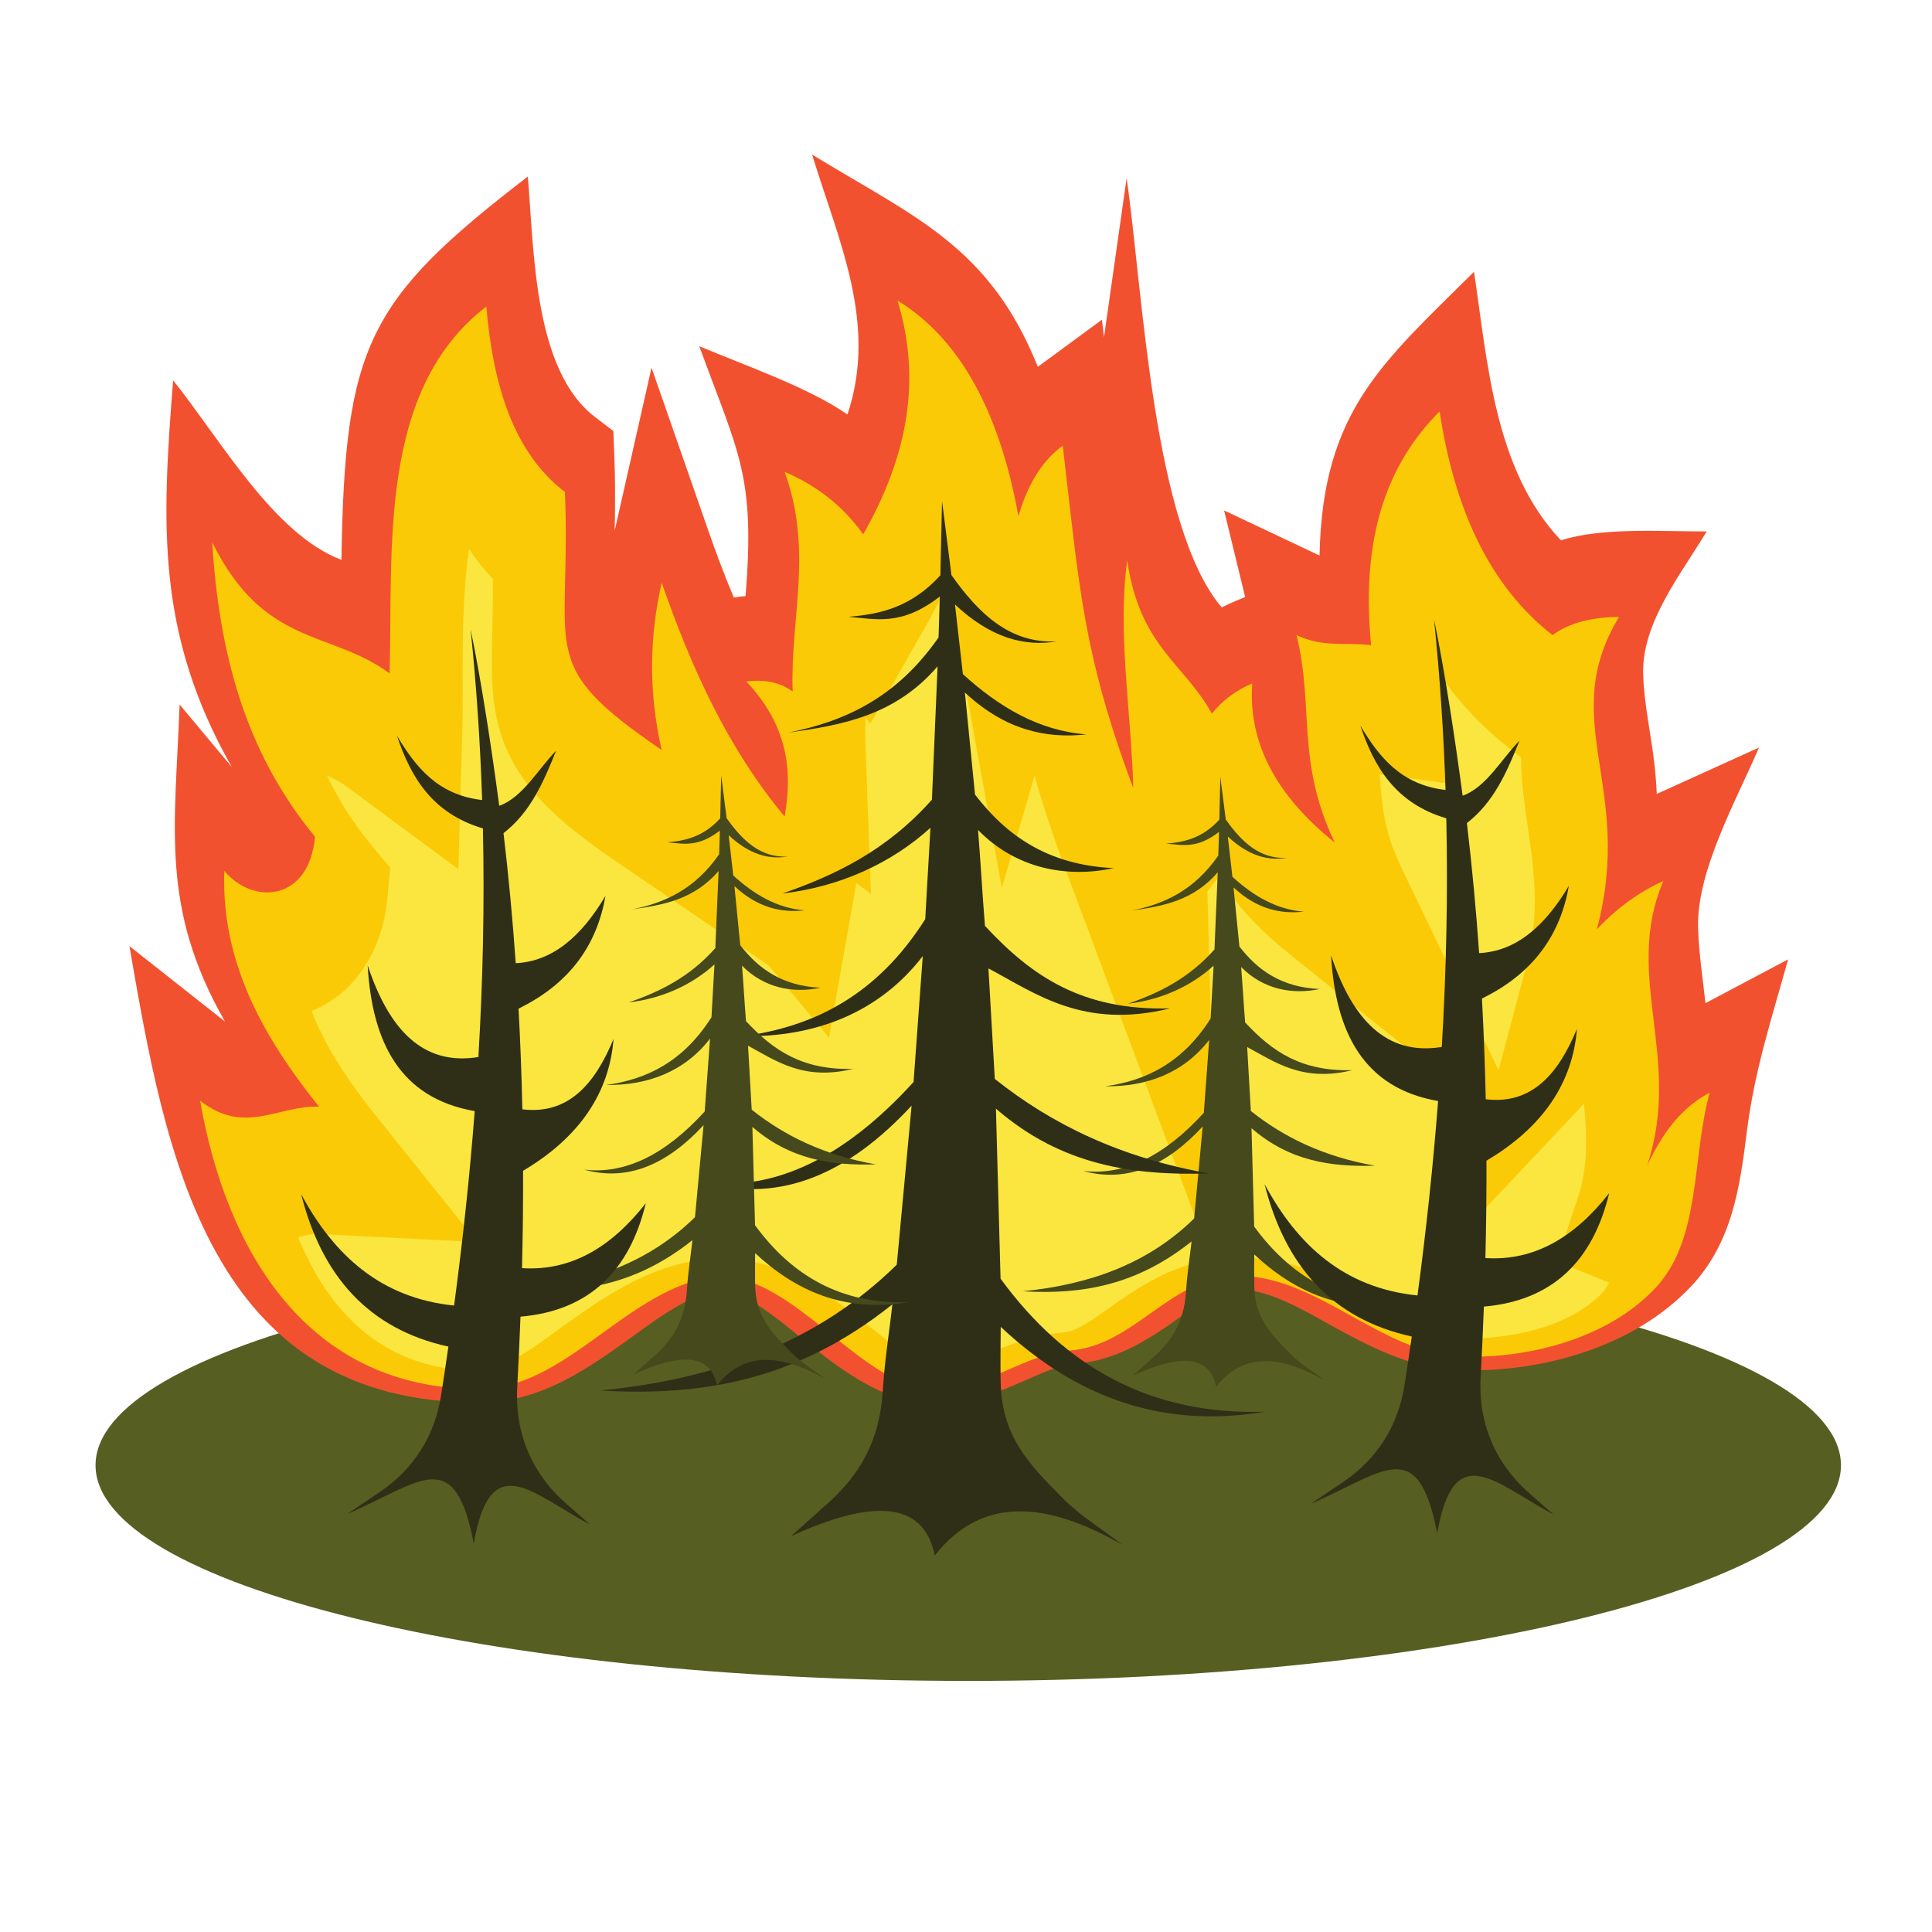 <?xml version="1.0" encoding="UTF-8" standalone="no"?>
<!-- Created with Inkscape (http://www.inkscape.org/) -->

<svg
   version="1.1"
   id="svg16358"
   width="800"
   height="800"
   viewBox="0 0 800 800"
   sodipodi:docname="forest-fire-pdv.svg"
   inkscape:version="1.2 (dc2aedaf03, 2022-05-15)"
   xmlns:inkscape="http://www.inkscape.org/namespaces/inkscape"
   xmlns:sodipodi="http://sodipodi.sourceforge.net/DTD/sodipodi-0.dtd"
   xmlns="http://www.w3.org/2000/svg"
   xmlns:svg="http://www.w3.org/2000/svg">
  <defs
     id="defs16362">
    <clipPath
       clipPathUnits="userSpaceOnUse"
       id="clipPath16374">
      <path
         d="M 0,600 H 600 V 0 H 0 Z"
         id="path16372" />
    </clipPath>
  </defs>
  <sodipodi:namedview
     id="namedview16360"
     pagecolor="#ffffff"
     bordercolor="#000000"
     borderopacity="0.25"
     inkscape:showpageshadow="2"
     inkscape:pageopacity="0.0"
     inkscape:pagecheckerboard="0"
     inkscape:deskcolor="#d1d1d1"
     showgrid="false"
     inkscape:zoom="1.04625"
     inkscape:cx="400"
     inkscape:cy="400.4779"
     inkscape:window-width="1920"
     inkscape:window-height="1017"
     inkscape:window-x="-8"
     inkscape:window-y="-8"
     inkscape:window-maximized="1"
     inkscape:current-layer="g16366">
    <inkscape:page
       x="0"
       y="0"
       id="page16364"
       width="800"
       height="800" />
  </sodipodi:namedview>
  <g
     id="g16366"
     inkscape:groupmode="layer"
     inkscape:label="Page 1"
     transform="matrix(1.333,0,0,-1.333,0,800)">
    <g
       id="g16368">
      <g
         id="g16370"
         clip-path="url(#clipPath16374)">
        <g
           id="g16376"
           transform="translate(300.774,77.999)">
          <path
             d="m 0,0 c 149.314,0 271.093,30.093 271.093,66.991 0,36.897 -121.779,66.991 -271.093,66.991 -149.313,0 -271.092,-30.094 -271.092,-66.991 C -271.092,30.093 -149.313,0 0,0"
             style="fill:#575e21;fill-opacity:1;fill-rule:evenodd;stroke:none"
             id="path16378" />
        </g>
        <g
           id="g16380"
           transform="translate(69.897,282.813)">
          <path
             d="M 0,0 C -20.258,35.387 -15.482,60.451 -14.104,98.482 L 2.107,79.077 c -23.557,41.431 -21.748,75.532 -18.223,120.113 14.921,-18.672 31.256,-47.797 52.279,-55.762 1.053,66.493 7.89,80.623 57.904,119.065 1.959,-22.875 1.746,-60.07 20.845,-74.674 l 5.719,-4.373 0.293,-7.192 c 0.327,-8.005 0.264,-15.837 0.132,-23.732 l 11.436,50.597 17.641,-50.614 c 2.427,-6.963 5.032,-13.911 7.909,-20.747 l 2.021,0.25 c 0.552,0.066 1.098,0.125 1.646,0.172 3.02,37.569 -2.137,44.024 -14.38,77.62 13.986,-5.933 33.79,-12.719 46.028,-21.212 9.465,28.242 -2.75,53.829 -10.979,80.727 31.804,-19.455 55.08,-28.413 70.114,-65.931 l 19.912,14.637 0.64,-5.464 7.027,49.416 c 5.11,-35.023 8.055,-107.941 29.536,-133.328 2.363,1.219 4.838,2.207 7.285,3.244 l -6.538,26.891 29.058,-13.729 c 0.19,-0.089 0.386,-0.172 0.591,-0.25 0.939,44.851 19.432,59.744 47.98,88.112 4.284,-28.503 6.353,-61.545 27.011,-83.428 12.588,4.123 31.796,2.721 45.274,2.769 -8.003,-13.267 -20.046,-28.252 -19.741,-43.968 0.181,-9.295 2.51,-19.27 3.534,-28.609 0.332,-3.03 0.565,-6.011 0.693,-8.961 l 31.764,14.41 C 469.45,68.651 457.115,46.822 457.593,29.137 c 0.211,-7.766 1.438,-15.61 2.293,-23.413 l 25.673,13.6 c -5.074,-18.226 -10.478,-34.672 -12.817,-53.498 -2.172,-17.487 -4.667,-34.6 -17.255,-48.006 -17.809,-18.966 -46.307,-26.851 -71.731,-26.121 -2.639,0.076 -5.268,0.351 -7.868,0.798 -11.878,2.056 -22.266,7.577 -32.681,13.333 -8.058,4.454 -19.555,11.362 -29.048,10.923 -2.594,-0.12 -4.94,-0.904 -7.258,-2.037 -3.934,-1.924 -7.712,-4.745 -11.282,-7.276 -10.137,-7.184 -19.493,-12.884 -32.309,-13.836 -4.333,-0.322 -10.3,-3.116 -14.268,-4.86 -12.061,-5.301 -23.898,-10.162 -37.276,-6.533 -12.351,3.347 -22.74,11.462 -32.557,19.32 -5.483,4.391 -19.121,16.403 -26.798,14.874 -8.644,-1.721 -17.629,-8.33 -24.659,-13.394 -14.809,-10.673 -29.248,-21.191 -48.343,-21.335 -84.624,-0.634 -97.941,77.298 -109.099,141.763 z"
             style="fill:#f25130;fill-opacity:1;fill-rule:evenodd;stroke:none"
             id="path16382" />
        </g>
        <g
           id="g16384"
           transform="translate(454.094,178.725)">
          <path
             d="M 0,0 C 21.244,-0.609 45.556,5.793 60.103,21.286 74.486,36.605 71.373,61.773 77.008,82.015 67.54,77 62.049,68.673 57.599,59.477 c 11.061,33.339 -7.618,58.852 5.008,88.277 -7.287,-3.305 -14.209,-8.17 -20.66,-15.024 11.845,44.555 -12.626,64.694 6.887,97.041 -8.528,-0.031 -15.471,-1.848 -20.66,-5.634 -19.578,15.274 -30.509,39.194 -35.062,69.494 -18.883,-18.767 -24.106,-43.84 -21.286,-72.625 -7.722,1.043 -14.66,-0.888 -23.164,3.131 5.529,-22.748 -0.209,-39.235 11.895,-64.488 -20.673,16.595 -26.777,33.577 -25.669,49.461 -4.988,-2.114 -9.205,-5.189 -12.523,-9.39 -8.764,15.86 -22.383,20.764 -26.295,47.581 -3.13,-22.017 1.252,-47.164 1.879,-70.746 -15.646,41.957 -16.716,62.061 -21.913,106.433 -6.856,-5.04 -11.092,-12.698 -13.773,-21.913 -5.914,32.657 -18.296,55.203 -37.567,66.99 7.972,-26.05 2.259,-49.913 -10.642,-72.625 -6.083,8.526 -14.159,15.058 -24.417,19.409 8.973,-24.626 1.67,-45.494 2.504,-68.243 -4.226,3.11 -9.129,3.779 -14.4,3.13 12.943,-13.739 14.408,-27.789 11.896,-41.947 -17.583,21.055 -28.961,46.142 -38.191,72.626 -3.655,-16.168 -4.275,-33.294 0,-51.965 -39.591,26.994 -27.999,29.858 -30.051,80.139 -15.892,12.151 -22.304,32.923 -24.418,57.598 -33.781,-25.963 -28.963,-75.295 -30.052,-113.946 -18.365,13.565 -38.922,8.035 -55.095,40.695 2.044,-33.336 9.843,-64.752 31.93,-91.408 -1.818,-20.237 -19.296,-21.271 -28.174,-10.643 -1.027,-28.359 12.07,-51.579 29.426,-73.25 -12.313,0.624 -23.061,-9.08 -36.939,1.877 8.101,-46.806 33.558,-89.931 87.025,-89.53 26.04,0.196 44.582,29.351 70.123,34.436 23.421,4.662 43.314,-28.186 66.363,-34.436 14.931,-4.048 30.966,10.74 46.395,11.885 20.33,1.512 30.908,22.233 51.274,23.175 C -45.758,26.2 -25.006,0.718 0,0"
             style="fill:#fbca07;fill-opacity:1;fill-rule:evenodd;stroke:none"
             id="path16386" />
        </g>
        <g
           id="g16388"
           transform="translate(376.213,208.836)">
          <path
             d="m 0,0 c -12.547,-1.979 -21.989,-8.095 -32.646,-15.647 -2.643,-1.874 -5.443,-3.896 -8.327,-5.377 -1.51,-0.777 -3.13,-1.447 -4.843,-1.574 -9.62,-0.714 -18.031,-4.139 -26.733,-7.964 -2.306,-1.014 -9.715,-4.432 -12.389,-4.556 -5.65,1.705 -13.973,8.644 -18.45,12.228 -13.323,10.665 -26.901,21.525 -44.622,23.155 -4.451,0.41 -8.92,0.184 -13.305,-0.688 -15.08,-3.003 -27.195,-11.005 -39.441,-19.828 -6.168,-4.446 -15.603,-11.813 -23.002,-13.7 -1.127,-0.287 -2.268,-0.462 -3.432,-0.472 -29.595,-0.222 -46.793,17.959 -56.426,41.428 1.424,0.342 2.894,0.712 4.336,0.931 0.298,0.044 0.724,0.113 1.027,0.1 l 50.243,-2.554 -31.448,39.269 c -8.038,10.037 -15.434,20.766 -19.956,32.519 14.154,5.757 22.186,19.758 23.575,35.219 l 0.833,9.279 -5.943,7.171 c -5.634,6.8 -10.143,14.005 -13.74,21.536 2.151,-0.972 4.225,-2.08 6.06,-3.437 l 34.818,-25.716 1.218,43.267 c 0.433,15.334 -0.734,36.718 2.076,56.173 2.199,-3.276 4.659,-6.396 7.407,-9.329 0.047,-7.284 -0.148,-14.503 -0.281,-21.859 -0.17,-9.445 0.043,-18.481 3.187,-27.522 6.154,-17.699 21.932,-29.166 36.792,-39.299 l 46.026,-31.381 18.683,-22.37 8.484,47.822 c 0.008,0.046 0.017,0.095 0.025,0.143 l 4.528,-3.333 -1.716,46.786 c -0.097,2.667 -0.057,5.346 0.067,8.026 l 1.417,-1.986 17.493,30.797 c 2.335,4.11 4.461,8.254 6.36,12.432 l 17.052,-94.179 10.133,34.811 c 2.742,-9.63 5.938,-19.124 9.503,-28.682 z m 89.293,58.852 -30.465,63.555 c -4.729,9.864 -5.814,17.934 -6.479,28.41 l 22.647,-3.06 -2.786,28.437 c -0.146,1.482 -0.268,2.964 -0.365,4.447 5.59,-7.9 12.292,-15.099 20.301,-21.348 l 4.109,-3.205 c 0.08,-21.067 8.319,-39.741 1.721,-64.565 z m 34.355,-65.991 -16.299,6.616 6.671,20.104 c 3.056,9.216 2.793,19.033 1.81,28.896 l -14.289,-15.18 0.241,-0.504 -0.407,0.327 L 75.005,5.105 85.778,45.638 24.283,95.001 C 15.569,101.995 8.011,109.904 2.228,118.722 L -1.15,114.441 1.88,0.264 c 1.364,0.166 2.763,0.283 4.209,0.35 4.083,0.189 8.166,-0.056 12.202,-0.693 13.633,-2.146 25.08,-8.36 36.959,-14.925 6.176,-3.412 16.054,-9.203 23.278,-9.409 14.155,-0.406 32.924,3.46 42.972,14.16 0.728,0.776 1.332,1.642 1.853,2.566 0.1,0.179 0.198,0.361 0.295,0.548"
             style="fill:#fae63f;fill-opacity:1;fill-rule:evenodd;stroke:none"
             id="path16390" />
        </g>
        <g
           id="g16392"
           transform="translate(379.074,358.884)">
          <path
             d="m 0,0 c 0.565,-4.433 1.129,-8.865 1.691,-13.297 4.913,-6.933 10.541,-12.359 18.96,-11.914 -5.834,-0.981 -11.886,0.603 -18.323,6.625 0.476,-4.172 0.95,-8.345 1.425,-12.517 6.546,-5.962 13.726,-10.178 22.204,-10.825 -7.391,-0.814 -14.7,0.854 -21.85,7.526 0.607,-6.114 1.214,-12.231 1.821,-18.346 5.616,-7.308 13.038,-12.671 24.937,-13.215 -8.381,-1.81 -17.58,-0.145 -24.391,6.856 0.466,-5.777 0.77,-11.456 1.236,-17.233 8.434,-9.09 17.508,-15.26 33.262,-14.835 -15.493,-3.796 -23.998,2.576 -32.632,7.187 0.46,-7.995 0.683,-11.862 1.143,-19.86 10.176,-8.117 22.582,-14.189 38.553,-16.994 -13.702,-0.409 -26.579,1.431 -38.347,11.649 0.293,-10.85 0.534,-19.706 0.829,-30.556 11.494,-15.743 26.843,-24.587 47.515,-23.909 -20.078,-3.403 -35.33,3.889 -47.486,15.247 -0.009,-4.213 -0.076,-5.523 -0.012,-9.734 0.151,-9.932 4.985,-14.803 11.125,-21.029 3.189,-3.231 7.15,-5.596 10.724,-8.392 -13.527,7.772 -25.232,8.867 -33.688,-1.956 -2.072,10.197 -11.716,9.944 -25.862,3.477 2.273,2.032 4.559,4.05 6.823,6.093 5.382,4.855 9.084,10.856 9.675,19.816 0.423,6.411 1.027,9.38 1.742,15.767 -17.03,-13.583 -33.924,-16.574 -52.47,-15.486 20.616,2.035 38.925,8.509 53.262,22.62 0.889,9.526 1.777,19.055 2.666,28.584 -11.233,-12.146 -23.479,-17.615 -37.129,-13.822 12.737,-1.507 25.226,4.606 37.478,18.07 0.601,8.198 1.058,14.428 1.656,22.626 -7.914,-10.266 -19.41,-14.58 -32.288,-14.396 12.605,1.717 23.991,7.239 32.731,21.033 0.343,5.987 0.595,10.439 0.936,16.425 -6.952,-6.323 -16.184,-10.594 -26.603,-11.811 9.535,3.307 18.787,7.752 26.871,16.867 0.338,7.983 0.676,15.968 1.014,23.951 -7.66,-8.895 -17.187,-10.552 -26.799,-11.893 9.999,1.98 19.396,6.179 26.976,17.101 0.074,2.449 0.149,4.897 0.224,7.346 -6.931,-5.38 -11.52,-4.035 -16.44,-3.638 5.652,0.45 11.253,1.67 16.542,7.448 C -0.2,-8.896 -0.1,-4.447 0,0"
             style="fill:#46491c;fill-opacity:1;fill-rule:evenodd;stroke:none"
             id="path16394" />
        </g>
        <g
           id="g16396"
           transform="translate(292.63,444.488)">
          <path
             d="m 0,0 c 0.974,-7.66 1.948,-15.321 2.924,-22.982 8.488,-11.982 18.216,-21.36 32.766,-20.592 -10.08,-1.696 -20.542,1.042 -31.666,11.45 0.821,-7.211 1.64,-14.423 2.462,-21.634 11.313,-10.303 23.724,-17.591 38.377,-18.71 -12.773,-1.408 -25.409,1.476 -37.763,13.01 1.047,-10.57 2.095,-21.141 3.143,-31.71 9.707,-12.631 22.538,-21.9 43.104,-22.84 -14.486,-3.131 -30.386,-0.254 -42.159,11.85 0.807,-9.987 1.332,-19.8 2.139,-29.784 14.574,-15.711 30.257,-26.375 57.487,-25.64 -26.779,-6.563 -41.476,4.45 -56.401,12.42 0.796,-13.821 1.182,-20.504 1.977,-34.325 17.587,-14.031 39.03,-24.524 66.633,-29.372 -23.681,-0.707 -45.937,2.473 -66.28,20.131 0.51,-18.75 0.926,-34.058 1.436,-52.809 19.867,-27.211 46.396,-42.497 82.124,-41.325 -34.702,-5.881 -61.064,6.723 -82.074,26.352 -0.016,-7.281 -0.132,-9.546 -0.021,-16.825 0.264,-17.165 8.616,-25.584 19.23,-36.343 5.509,-5.586 12.356,-9.672 18.535,-14.507 -23.381,13.436 -43.612,15.326 -58.227,-3.38 -3.581,17.625 -20.251,17.186 -44.701,6.009 3.931,3.512 7.881,7.002 11.795,10.531 9.304,8.392 15.701,18.762 16.723,34.249 0.728,11.084 1.775,16.215 3.01,27.252 -29.434,-23.476 -58.633,-28.647 -90.69,-26.764 35.635,3.517 67.28,14.706 92.058,39.094 1.538,16.466 3.072,32.935 4.608,49.404 -19.415,-20.992 -40.581,-30.441 -64.172,-23.886 22.013,-2.609 43.6,7.958 64.776,31.229 1.037,14.169 1.825,24.936 2.862,39.107 -13.677,-17.746 -33.547,-25.2 -55.805,-24.883 21.785,2.967 41.465,12.515 56.571,36.355 0.59,10.346 1.03,18.04 1.619,28.386 -12.016,-10.927 -27.976,-18.309 -45.981,-20.415 16.479,5.719 32.469,13.399 46.44,29.153 0.585,13.799 1.169,27.598 1.755,41.396 -13.241,-15.373 -29.709,-18.236 -46.316,-20.556 17.277,3.425 33.521,10.681 46.622,29.561 0.129,4.231 0.256,8.463 0.384,12.695 -11.976,-9.3 -19.908,-6.972 -28.412,-6.288 9.77,0.775 19.451,2.885 28.59,12.872 C -0.344,-15.376 -0.172,-7.687 0,0"
             style="fill:#2f2f18;fill-opacity:1;fill-rule:evenodd;stroke:none"
             id="path16398" />
        </g>
        <g
           id="g16400"
           transform="translate(224.026,359.292)">
          <path
             d="m 0,0 c 0.564,-4.432 1.129,-8.864 1.691,-13.297 4.913,-6.932 10.54,-12.358 18.96,-11.915 -5.833,-0.981 -11.886,0.605 -18.322,6.626 0.474,-4.174 0.948,-8.345 1.424,-12.517 6.547,-5.962 13.726,-10.177 22.203,-10.826 -7.388,-0.815 -14.698,0.855 -21.848,7.528 0.606,-6.117 1.212,-12.231 1.819,-18.348 5.617,-7.307 13.04,-12.671 24.938,-13.213 -8.382,-1.812 -17.58,-0.147 -24.391,6.855 0.466,-5.776 0.77,-11.456 1.237,-17.232 8.432,-9.09 17.507,-15.26 33.262,-14.835 -15.494,-3.798 -23.998,2.575 -32.633,7.186 0.461,-7.998 0.682,-11.864 1.144,-19.86 10.175,-8.118 22.581,-14.188 38.552,-16.994 -13.701,-0.409 -26.579,1.431 -38.348,11.648 0.295,-10.848 0.536,-19.705 0.83,-30.554 11.495,-15.744 26.844,-24.588 47.515,-23.91 -20.077,-3.403 -35.329,3.89 -47.485,15.247 -0.01,-4.212 -0.078,-5.524 -0.013,-9.735 0.151,-9.93 4.985,-14.802 11.125,-21.028 3.19,-3.232 7.149,-5.595 10.725,-8.392 -13.528,7.773 -25.233,8.866 -33.689,-1.956 -2.072,10.196 -11.717,9.943 -25.864,3.476 2.276,2.032 4.561,4.052 6.824,6.094 5.384,4.854 9.085,10.855 9.676,19.815 0.423,6.411 1.028,9.382 1.742,15.767 -17.029,-13.582 -33.923,-16.574 -52.47,-15.484 20.617,2.035 38.925,8.508 53.262,22.618 0.889,9.528 1.779,19.055 2.665,28.585 -11.232,-12.146 -23.478,-17.614 -37.128,-13.82 12.737,-1.51 25.226,4.604 37.479,18.069 0.599,8.197 1.056,14.426 1.655,22.626 -7.913,-10.267 -19.407,-14.581 -32.286,-14.397 12.603,1.716 23.99,7.24 32.729,21.034 0.341,5.987 0.596,10.437 0.937,16.422 -6.951,-6.321 -16.187,-10.592 -26.604,-11.81 9.536,3.309 18.787,7.752 26.871,16.867 0.337,7.983 0.675,15.967 1.015,23.951 -7.661,-8.893 -17.19,-10.552 -26.798,-11.893 9.995,1.98 19.394,6.181 26.973,17.103 0.076,2.448 0.148,4.897 0.224,7.345 -6.93,-5.38 -11.518,-4.033 -16.439,-3.637 5.652,0.448 11.254,1.668 16.544,7.447 C -0.198,-8.897 -0.099,-4.448 0,0"
             style="fill:#46491c;fill-opacity:1;fill-rule:evenodd;stroke:none"
             id="path16402" />
        </g>
        <g
           id="g16404"
           transform="translate(146.191,404.665)">
          <path
             d="m 0,0 c 3.525,-17.088 6.575,-37.505 8.894,-54.822 7.351,2.592 12.268,11.684 17.664,17.099 -3.86,-9.546 -7.845,-19.008 -16.342,-25.602 1.593,-13.402 2.848,-26.866 3.797,-40.39 11.551,0.54 20.507,8.48 27.883,20.915 -2.623,-15.013 -10.816,-27.112 -27.006,-35.029 0.564,-10.394 0.955,-20.822 1.178,-31.28 14.193,-1.735 22.493,7.726 28.333,21.857 -1.323,-16.712 -10.5,-30.498 -28.1,-40.949 0.027,-10.056 -0.089,-20.138 -0.338,-30.246 15.244,-0.991 27.805,6.552 38.456,20.169 -5.082,-21.059 -17.566,-33.383 -38.925,-35.243 -0.272,-7.286 -0.612,-14.585 -1.014,-21.894 -0.782,-14.228 4.505,-26.798 15.22,-36.187 2.487,-2.179 4.976,-4.359 7.462,-6.54 -17.966,9.534 -31.021,24.166 -36.179,-5.889 -5.974,31.205 -16.669,18.906 -39.263,9.256 3.281,2.206 6.562,4.414 9.843,6.621 10.745,7.228 17.276,17.49 19.274,30.287 0.784,5.012 1.537,10.027 2.26,15.044 -24.754,5.416 -39.35,21.913 -45.739,47.361 10.235,-19.002 24.752,-32.294 47.508,-34.601 2.683,20.1 4.851,40.23 6.402,60.399 -23.09,4.004 -31.864,21.222 -33.248,45.265 6.552,-19.691 16.989,-31.317 34.394,-28.466 1.404,23.61 1.927,47.278 1.404,71.009 -15.806,4.715 -22.408,15.96 -26.72,28.829 5.833,-9.742 12.685,-18.436 26.479,-20.007 C 2.994,-35.395 1.825,-17.717 0,0"
             style="fill:#2f2f18;fill-opacity:1;fill-rule:evenodd;stroke:none"
             id="path16406" />
        </g>
        <g
           id="g16408"
           transform="translate(445.458,407.796)">
          <path
             d="m 0,0 c 3.526,-17.09 6.575,-37.506 8.893,-54.822 7.352,2.591 12.268,11.684 17.666,17.098 -3.861,-9.545 -7.846,-19.008 -16.344,-25.602 1.593,-13.402 2.849,-26.866 3.798,-40.388 11.55,0.539 20.506,8.478 27.884,20.913 -2.625,-15.014 -10.818,-27.112 -27.006,-35.029 0.564,-10.394 0.955,-20.821 1.177,-31.278 14.192,-1.736 22.493,7.722 28.334,21.855 -1.324,-16.712 -10.503,-30.498 -28.102,-40.947 0.029,-10.056 -0.087,-20.14 -0.337,-30.248 15.243,-0.991 27.806,6.552 38.455,20.169 -5.08,-21.058 -17.566,-33.383 -38.925,-35.244 -0.272,-7.285 -0.61,-14.582 -1.014,-21.893 -0.781,-14.226 4.505,-26.798 15.221,-36.187 2.486,-2.179 4.975,-4.359 7.463,-6.539 -17.967,9.533 -31.021,24.165 -36.179,-5.89 -5.976,31.206 -16.671,18.905 -39.263,9.256 3.281,2.208 6.561,4.415 9.841,6.621 10.746,7.229 17.277,17.49 19.275,30.286 0.784,5.014 1.537,10.028 2.26,15.046 -24.754,5.415 -39.351,21.912 -45.739,47.362 10.236,-19.004 24.751,-32.296 47.509,-34.601 2.682,20.097 4.849,40.229 6.401,60.398 -23.091,4.003 -31.865,21.222 -33.248,45.262 6.552,-19.689 16.988,-31.315 34.393,-28.464 1.404,23.612 1.929,47.278 1.406,71.009 -15.808,4.716 -22.41,15.96 -26.721,28.829 5.833,-9.742 12.686,-18.435 26.479,-20.006 C 2.995,-35.396 1.826,-17.718 0,0"
             style="fill:#2f2f18;fill-opacity:1;fill-rule:evenodd;stroke:none"
             id="path16410" />
        </g>
      </g>
    </g>
  </g>
</svg>
